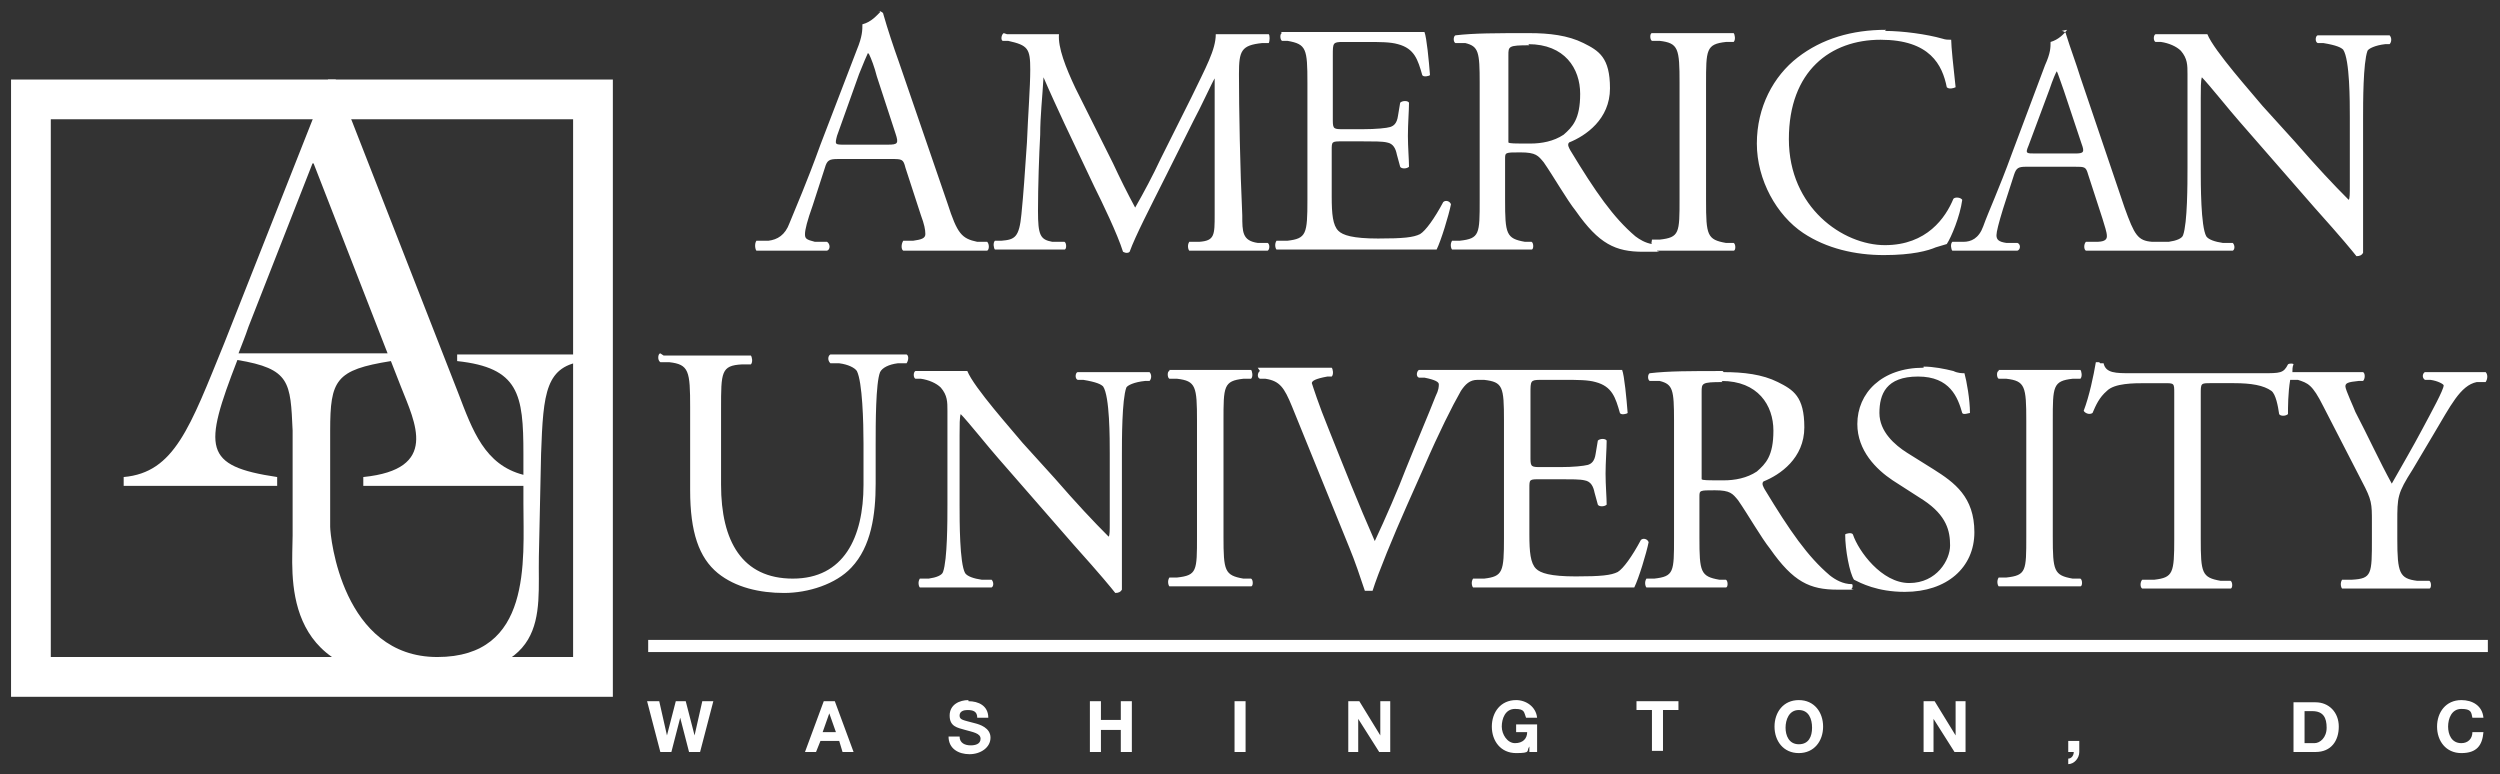 <?xml version="1.0" encoding="UTF-8"?>
<svg id="Layer_1" xmlns="http://www.w3.org/2000/svg" xmlns:rdf="http://www.w3.org/1999/02/22-rdf-syntax-ns#" xmlns:dc="http://purl.org/dc/elements/1.1/" xmlns:cc="http://creativecommons.org/ns#" version="1.1" viewBox="0 0 226.4 70.1">
  <rect x="0" y="0" width="226.4" height="70.1" fill="#333333" stroke="none"/>
  <!-- Generator: Adobe Illustrator 29.7.1, SVG Export Plug-In . SVG Version: 2.1.1 Build 8)  -->
  <defs>
    <style>
      .st0 {
        fill: #fff;
      }

      .st1 {
        fill: none;
        stroke: #fff;
        stroke-width: 1.1px;
      }
    </style>
  </defs>
  <g>
    <path class="st1" d="M58.7,58.5h166.6"/>
    <path class="st0" d="M79.8,1c-.4.4-.9,1-1.7,1.2,0,.5,0,1.1-.5,2.3l-3.3,8.6c-1.3,3.6-2.2,5.6-2.8,7.1-.4,1.1-1.1,1.5-1.9,1.6h-1.1c-.2.3-.1.8,0,.9.9,0,2,0,3.1,0,1.5,0,2.5,0,3.3,0,.3-.1.3-.6,0-.8h-1.1c-.8-.2-.9-.3-.9-.7s.2-1.2.7-2.6l1.1-3.4c.2-.7.4-.8,1.2-.8h4.8c1,0,1.1,0,1.3.8l1.4,4.3c.3.8.4,1.3.4,1.7s-.4.5-1.1.6h-.9c-.2.3-.2.8,0,.9.9,0,2.1,0,3.7,0s2.6,0,3.9,0c.2-.1.2-.6,0-.8h-.9c-1.4-.3-1.8-.7-2.7-3.5l-4.4-12.8c-.5-1.4-1-2.9-1.4-4.3,0-.2-.3-.3-.5-.3h0ZM170.8,2.7c-3.1,0-5.8.8-8,2.5-2.2,1.7-3.7,4.5-3.7,7.8s1.8,6.5,4.2,8.1c2.1,1.4,4.7,2,7.3,2s4-.4,4.7-.7c.3-.1.7-.2,1-.3.4-.6,1.2-2.5,1.4-4-.1-.2-.6-.3-.8-.1-.7,1.7-2.4,4.2-6.2,4.2s-8.7-3.4-8.7-9.6,3.8-9,8.3-9,5.6,2.3,6,4.3c.2.2.6.1.8,0-.2-1.8-.4-3.7-.4-4.3-.3,0-.5,0-.8-.1-1.4-.4-3.6-.7-5.2-.7h0ZM187.2,2.7c-.3.4-.8.9-1.5,1.1,0,.5,0,1-.5,2.1l-3,8c-1.2,3.3-2.1,5.2-2.6,6.6-.4,1.1-1.1,1.4-1.8,1.4h-1c-.2.2-.1.7,0,.8.8,0,1.9,0,2.8,0,1.4,0,2.3,0,3.1,0,.3-.1.3-.6,0-.7h-1c-.7-.1-.9-.3-.9-.7,0-.3.2-1.1.6-2.4l1-3.1c.2-.6.4-.7,1.1-.7h4.4c.9,0,1,0,1.2.7l1.3,4c.2.7.4,1.2.4,1.6s-.4.5-1,.5h-.9c-.2.2-.2.7,0,.8.9,0,2,0,3.4,0s2.3,0,3.5,0c0,0,0,0,0,0,0,0,0,0,0,0,0,0,0,0,0,0,1,0,1.8,0,3,0s2.1,0,3.4,0c.2-.1.2-.5,0-.7h-.9c-.7-.1-1.3-.3-1.5-.6-.5-.9-.5-4.7-.5-6.1v-6.4c0-.9,0-1.6.1-1.9h0c.6.6,2.6,3.1,3.4,4l6.8,7.8c2.6,2.9,3.4,3.9,3.8,4.4.3,0,.5-.1.6-.3,0-.8,0-4.3,0-5.2v-7c0-1.4,0-5,.4-6.1.1-.2.7-.5,1.6-.6h.4c.2-.2.2-.6,0-.8-1,0-1.8,0-3,0s-2.1,0-3.5,0c-.2,0-.3.6,0,.7h.5c1.2.2,1.6.4,1.8.6.6.9.6,4.7.6,6.1v6.3c0,.6,0,1.1-.1,1.2h0c-1.4-1.4-2.9-3-4.9-5.3l-2.9-3.2c-.9-1.1-4.4-5-5-6.5-.4,0-.9,0-1.4,0s-2.1,0-3.3,0c-.2.1-.2.6,0,.7h.5c.7.1,1.4.4,1.8.8.6.7.6,1.3.6,2.1v8.5c0,1.4,0,5-.4,6.1-.1.3-.6.5-1.3.6h-.7c0,0-.8,0-.8,0-1.3-.1-1.6-.6-2.5-3.1l-4-11.8c-.4-1.3-.9-2.6-1.3-3.9,0-.2-.3-.3-.4-.3h0ZM90.9,3c-.2.1-.3.6-.1.7h.5c1.8.4,2,.7,2,2.6,0,1.6-.2,4.1-.3,6.6-.2,2.9-.3,4.5-.5,6.5-.2,2.1-.6,2.3-1.8,2.4h-.6c-.2.2-.1.7,0,.8,1,0,2.1,0,3,0s2.3,0,3.3,0c.2,0,.2-.6,0-.7h-1.1c-1.1-.2-1.3-.6-1.3-2.8s.1-5.1.2-6.9c0-1.7.2-3.4.3-5.2h0c.6,1.4,1.3,2.9,1.9,4.2l2.7,5.7c.7,1.4,2.1,4.3,2.6,5.9,0,0,.2.1.3.1.1,0,.2,0,.3-.1.5-1.4,1.9-4.1,3.2-6.7l2.6-5.2c.6-1.1,1.7-3.5,1.9-3.8h0v12.3c0,1.9,0,2.4-1.4,2.5h-.9c-.2.3-.1.7,0,.8,1.2,0,2.5,0,3.6,0s2.3,0,3.5,0c.2-.1.2-.6,0-.7h-.9c-1.4-.2-1.4-1-1.4-2.5-.2-4.2-.3-9.7-.3-12.8,0-2.1.2-2.6,2.1-2.8h.6c.1-.2.1-.7,0-.8-.9,0-1.9,0-2.6,0s-1.2,0-2.2,0c0,1.4-.9,3-2.2,5.7l-2.8,5.6c-.7,1.5-1.5,3-2.3,4.4h0c-.7-1.3-1.4-2.7-2-4l-3.4-6.8c-.9-1.9-1.6-3.7-1.5-4.9-1,0-1.8,0-2.4,0s-1.4,0-2.3,0h0ZM116.1,3c-.2,0-.2.6,0,.7h.5c1.7.3,1.8.7,1.8,3.8v10.6c0,3.1-.1,3.5-1.8,3.7h-1c-.2.3-.1.7,0,.8,1.7,0,2.7,0,4,0h2.6c2.6,0,5.2,0,7.9,0,.4-.8,1.1-3.1,1.3-4.1-.1-.3-.5-.4-.7-.2-.8,1.5-1.6,2.6-2.1,2.9-.6.3-1.5.4-3.8.4s-3.2-.3-3.6-.7c-.5-.5-.6-1.5-.6-3.1v-4.2c0-.8,0-.8,1-.8h1.7c1.1,0,1.9,0,2.3.1.6.1.8.6.9,1.1l.3,1.1c.1.2.6.2.8,0,0-.6-.1-1.8-.1-2.8,0-1.1.1-2.3.1-3-.1-.2-.6-.2-.8,0l-.2,1.2c-.1.7-.4.9-.7,1s-1.3.2-2.5.2h-1.7c-.9,0-1,0-1-.8v-5.9c0-1.1,0-1.2.9-1.2h2.1c1.3,0,2.2,0,2.9.2,1.5.4,1.8,1.4,2.2,2.8.1.2.6.1.7,0-.1-1.3-.3-3.4-.5-3.9-.4,0-2.1,0-4,0h-5.5c-1.2,0-2.2,0-3.5,0h0ZM138.4,3c-2.9,0-4.9,0-6.6.2-.2.1-.2.6,0,.7h.9c1.2.3,1.3.8,1.3,3.6v10.6c0,3.1,0,3.5-1.8,3.7h-.7c-.2.3-.1.7,0,.8,1.4,0,2.4,0,3.7,0s2.2,0,3.5,0c.2,0,.2-.6,0-.7h-.6c-1.7-.3-1.8-.7-1.8-3.8v-3.7c0-.6,0-.6,1.4-.6s1.6.3,2.1.9c.9,1.3,2.1,3.4,2.9,4.4,2.1,3,3.6,3.7,6.1,3.7s1,0,1.3-.1c0,0,0,0,0,0,1.2,0,2.2,0,3.2,0s2.2,0,3.7,0c.2,0,.2-.6,0-.7h-.7c-1.7-.3-1.8-.7-1.8-3.8V7.6c0-3.1,0-3.6,1.8-3.8h.7c.2-.2.1-.7,0-.8-1.5,0-2.5,0-3.7,0s-2.2,0-3.7,0c-.2,0-.2.6,0,.7h.7c1.7.2,1.8.7,1.8,3.8v10.5c0,3.1,0,3.5-1.8,3.7h-.7c0,.2-.1.3,0,.4-.6-.1-1.1-.4-1.5-.7-2-1.7-3.6-4-5.9-7.8-.1-.2-.3-.5-.1-.7,1.5-.6,3.7-2.1,3.7-4.9s-1-3.4-2.4-4.1c-1.4-.7-3.1-.9-4.9-.9h0ZM138.4,4c3.3,0,4.7,2.2,4.7,4.5s-.7,3-1.5,3.7c-.9.6-2,.8-3,.8-1.5,0-1.9,0-2-.1,0-.1,0-.4,0-1v-6.9c0-.8,0-.9,1.9-.9h0ZM78.7,4.9h0c.2.4.5,1.2.7,2l1.7,5.2c.3.9.2,1-.7,1h-3.9c-.9,0-.9,0-.7-.8l2-5.6c.4-1,.7-1.7.8-1.9h0ZM186.2,6.3h0c.2.4.4,1.1.7,1.9l1.6,4.8c.3.8.2.9-.6.9h-3.6c-.8,0-.9,0-.6-.7l1.9-5.1c.3-.9.6-1.6.7-1.7h0ZM59.8,32c-.2,0-.3.6,0,.8h.8c1.8.2,1.9.8,1.9,4.1v7.5c0,3.8.8,6.1,2.5,7.5,1.6,1.3,3.8,1.8,6,1.8s4.7-.8,6.1-2.3c1.8-1.9,2.2-4.8,2.2-7.6v-3.6c0-1.8,0-5.5.4-6.5.2-.4.8-.7,1.6-.8h.8c.2-.3.2-.7,0-.8-1.1,0-2,0-3.3,0s-2.4,0-3.6,0c-.2.1-.3.5,0,.8h.8c.8.1,1.4.4,1.6.7.5,1,.6,4.6.6,6.6v3.7c0,4.8-1.8,8.5-6.4,8.5s-6.5-3.4-6.5-8.5v-6.9c0-3.3,0-3.9,1.9-4h.8c.2-.2.1-.7,0-.8-1.6,0-2.6,0-3.9,0s-2.4,0-4,0h0ZM190.1,32.8c-.1,0-.2,0-.3,0-.2,1.2-.6,3.1-1.1,4.4.1.2.5.4.8.2.3-.7.6-1.4,1.3-2,.7-.7,2.4-.7,3.6-.7h1.6c.9,0,.9,0,.9.9v13.2c0,3.1-.1,3.5-1.8,3.7h-1.1c-.2.2-.2.7,0,.8,1.9,0,2.9,0,4.1,0s2.2,0,3.9,0c.2,0,.2-.6,0-.7h-.9c-1.7-.3-1.8-.7-1.8-3.8v-13.1c0-1,0-1,.9-1h2.1c1.6,0,2.7.2,3.4.7.4.3.6,1.4.7,2.1.1.2.6.2.8,0,0-.6,0-1.9.2-3.1h.7c.9.3,1.3.4,2.3,2.4l3.5,6.8c.9,1.7.9,2,.9,3.7v1.5c0,3.2,0,3.6-1.8,3.7h-.9c-.2.3-.1.7,0,.8,1.6,0,2.6,0,3.9,0s2.2,0,4,0c.2,0,.2-.6,0-.7h-1.1c-1.6-.2-1.8-.7-1.8-3.8v-1.5c0-2.3,0-2.6,1.4-4.8l1.9-3.2c1.5-2.5,2.4-4.4,3.9-4.7h.8c.2-.3.2-.7,0-.9-1,0-1.8,0-2.7,0s-1.8,0-2.8,0c-.2.1-.3.5,0,.7h.5c.7.1,1.2.4,1.2.5,0,.4-1.1,2.4-1.9,3.9-.9,1.7-1.9,3.4-2.8,5-1.1-2-2.2-4.4-3.3-6.5-.1-.3-.9-2-.9-2.3s.2-.4,1.2-.5h.4c.2-.2.2-.7,0-.8-.7,0-1.8,0-3.2,0s-2.3,0-3.2,0c0-.2,0-.5.1-.7,0-.1-.4-.1-.5,0-.4.8-.7.8-2.3.8h-11.9c-1.4,0-2.3,0-2.5-.9,0,0-.2,0-.3,0h0ZM174.2,33.3c-3.8,0-6,2.3-6,5.1,0,2.4,1.7,4.1,3.2,5.1l2.8,1.8c2.1,1.4,2.4,2.8,2.4,4.1s-1.2,3.4-3.7,3.4-4.6-2.9-5.1-4.4c-.1-.2-.6-.1-.7,0,0,1.4.4,3.5.8,4.1.6.3,2.1,1.1,4.6,1.1,3.8,0,6.3-2.2,6.3-5.4s-1.8-4.5-3.7-5.7l-2.4-1.5c-1.1-.7-2.5-1.9-2.5-3.6s.6-3.3,3.5-3.3,3.6,1.9,4,3.3c.1.2.6,0,.7,0,0-1.2-.3-2.9-.5-3.6-.2,0-.6,0-1-.2-.8-.2-1.8-.4-2.7-.4h0ZM82.9,33.6c-.2.1-.2.6,0,.7h.5c.7.1,1.4.4,1.8.8.6.7.6,1.3.6,2.1v8.5c0,1.4,0,5-.4,6.1-.1.3-.6.5-1.3.6h-.8c-.2.3-.1.7,0,.8,1,0,1.8,0,3.1,0s2.1,0,3.4,0c.2-.1.2-.5,0-.7h-.9c-.7-.1-1.3-.3-1.5-.6-.5-.9-.5-4.7-.5-6.1v-6.4c0-.9,0-1.6.1-1.9h0c.6.6,2.6,3.1,3.4,4l6.8,7.8c2.6,2.9,3.4,3.9,3.8,4.4.3,0,.5-.1.6-.3,0-.8,0-4.3,0-5.2v-7c0-1.4,0-5,.4-6.1.1-.2.7-.5,1.7-.6h.4c.2-.2.2-.6,0-.8-1,0-1.8,0-3,0s-2.1,0-3.5,0c-.2,0-.3.6,0,.7h.5c1.2.2,1.6.4,1.8.6.6.9.6,4.7.6,6.1v6.3c0,.6,0,1.1-.1,1.2h0c-1.4-1.4-2.9-3-4.9-5.3l-2.9-3.2c-.9-1.1-4.4-5-5-6.5-.4,0-.9,0-1.4,0s-2.1,0-3.3,0h0ZM105.9,33.6c-.2,0-.2.6,0,.7h.7c1.7.2,1.8.7,1.8,3.8v10.5c0,3.1,0,3.5-1.8,3.7h-.7c-.2.3-.1.7,0,.8,1.5,0,2.5,0,3.7,0s2.2,0,3.7,0c.2,0,.2-.6,0-.7h-.7c-1.7-.3-1.8-.7-1.8-3.8v-10.5c0-3.1,0-3.6,1.8-3.8h.7c.2-.2.1-.7,0-.8-1.5,0-2.5,0-3.7,0s-2.2,0-3.7,0ZM114.1,33.6c-.2.1-.3.6,0,.7h.5c1.3.2,1.7.8,2.4,2.5l5.2,12.8c.5,1.2,1,2.7,1.4,3.9.1,0,.3,0,.4,0s.2,0,.3,0c.5-1.6,1.9-5,3.1-7.7l1.6-3.6c1.3-3,2.5-5.4,3.3-6.8.4-.6.8-1,1.5-1h.4s.2,0,.2,0c1.7.2,1.8.6,1.8,3.7h0v10.6c0,3.1-.1,3.5-1.8,3.7h-1c-.2.3-.1.7,0,.8,1.7,0,2.7,0,4,0h2.7c2.6,0,5.2,0,7.9,0,.4-.8,1.1-3.1,1.3-4.1-.1-.3-.5-.4-.7-.2-.8,1.5-1.6,2.6-2.1,2.9-.6.3-1.5.4-3.8.4s-3.2-.3-3.6-.7c-.5-.5-.6-1.5-.6-3.1v-4.2c0-.8,0-.8,1-.8h1.7c1.1,0,1.9,0,2.3.1.6.1.8.6.9,1.1l.3,1.1c.1.2.6.2.8,0,0-.6-.1-1.8-.1-2.8s.1-2.3.1-3c-.1-.2-.6-.2-.8,0l-.2,1.2c-.1.7-.4.9-.7,1-.4.1-1.3.2-2.5.2h-1.7c-.9,0-1,0-1-.8v-5.9c0-1.1,0-1.2.9-1.2h2.1c1.3,0,2.2,0,2.9.2,1.5.4,1.8,1.4,2.2,2.8.1.2.6.1.7,0-.1-1.3-.3-3.4-.5-3.9-.4,0-2.1,0-4,0h-5.5c-1,0-1.9,0-2.9,0,0,0,0,0,0,0,0,0-.2,0-.3,0-.1,0-.2,0-.3,0,0,0,0,0,0,0-.8,0-1.5,0-2.3,0-1.1,0-2.2,0-3.1,0-.2.1-.3.6,0,.7h.5c1,.2,1.3.4,1.3.6s0,.5-.3,1.1c-.5,1.3-1.9,4.6-2.7,6.6-.6,1.6-1.9,4.6-2.8,6.5-1.5-3.4-2.8-6.7-4.2-10.2-.9-2.2-1.4-3.8-1.5-4.1,0-.2.3-.4,1.4-.6h.4c.2-.2.1-.7,0-.8-1.2,0-2.3,0-3.6,0s-2.2,0-3.1,0h0ZM156,33.6c-2.9,0-4.9,0-6.6.2-.2.1-.2.6,0,.7h.9c1.2.3,1.3.8,1.3,3.6v10.6c0,3.1,0,3.5-1.8,3.7h-.7c-.2.3-.1.7,0,.8,1.4,0,2.4,0,3.7,0s2.2,0,3.5,0c.2,0,.2-.6,0-.7h-.6c-1.7-.3-1.8-.7-1.8-3.8v-3.7c0-.6,0-.6,1.4-.6s1.6.3,2.1.9c.9,1.3,2.1,3.4,2.9,4.4,2.1,3,3.6,3.7,6.1,3.7s1,0,1.3-.1c.1-.1.1-.4,0-.4-.8,0-1.5-.4-2-.8-2-1.7-3.6-4-5.9-7.8-.1-.2-.3-.5-.1-.7,1.5-.6,3.7-2.1,3.7-4.9s-1-3.4-2.4-4.1c-1.4-.7-3.1-.9-4.9-.9h0ZM181,33.6c-.2,0-.2.6,0,.7h.7c1.7.2,1.8.7,1.8,3.8v10.5c0,3.1,0,3.5-1.8,3.7h-.7c-.2.3-.1.7,0,.8,1.5,0,2.5,0,3.7,0s2.2,0,3.7,0c.2,0,.2-.6,0-.7h-.7c-1.7-.3-1.8-.7-1.8-3.8v-10.5c0-3.1,0-3.6,1.8-3.8h.7c.2-.2.1-.7,0-.8-1.5,0-2.5,0-3.7,0s-2.2,0-3.7,0ZM155.9,34.5c3.3,0,4.7,2.2,4.7,4.5s-.7,3-1.5,3.7c-.9.6-2,.8-3,.8-1.5,0-1.9,0-2-.1,0-.1,0-.4,0-1v-6.9c0-.8,0-.9,1.9-.9h0ZM87.7,63.4c-.8,0-1.7.4-1.7,1.4s.7,1.1,1.4,1.3c.7.2,1.4.3,1.4.8s-.5.6-.9.6c-.5,0-1-.2-1-.8h-1c0,1.1.9,1.6,1.9,1.6s1.9-.6,1.9-1.5-1-1.2-1.4-1.3c-1.1-.3-1.4-.3-1.4-.7s.4-.5.7-.5c.5,0,.9.1.9.7h1c0-1.1-.9-1.5-1.8-1.5h0ZM137.3,63.4c-1.4,0-2.2,1.1-2.2,2.4s.8,2.4,2.2,2.4.9-.2,1.2-.6v.5h.7v-2.5h-1.9v.7h1c0,.6-.4,1-1.1,1s-1.2-.8-1.2-1.5.3-1.6,1.2-1.6.8.3,1,.8h1c-.1-1-1-1.6-1.9-1.6ZM162.9,63.4c-1.4,0-2.2,1.1-2.2,2.4s.8,2.4,2.2,2.4,2.2-1.1,2.2-2.4-.8-2.4-2.2-2.4h0ZM222.9,63.4c-1.4,0-2.2,1.1-2.2,2.4s.8,2.4,2.2,2.4,1.9-.7,2-1.9h-1c0,.6-.4,1-1,1-.9,0-1.2-.8-1.2-1.5s.3-1.6,1.2-1.6.9.3,1,.8h1c-.1-1.1-1-1.6-2-1.6h0ZM58.6,63.5l1.2,4.6h1l.8-3.1h0l.8,3.1h1l1.2-4.6h-1l-.7,3.1h0l-.8-3.1h-.9l-.8,3.1h0l-.7-3.1s-1,0-1,0ZM74.6,63.5l-1.7,4.6h1l.4-1h1.7l.3,1h1l-1.7-4.6h-1ZM98.7,63.5v4.6h1v-2h1.8v2h1v-4.6h-1v1.7h-1.8v-1.7s-1,0-1,0ZM111.8,63.5v4.6h1v-4.6h-1ZM122.1,63.5v4.6h.9v-3h0l1.9,3h1v-4.6h-.9v3.1h0l-1.9-3.1h-1ZM148.2,63.5v.8h1.4v3.7h1v-3.7h1.4v-.8h-3.7ZM174.2,63.5v4.6h.9v-3h0l1.9,3h1v-4.6h-.9v3.1h0l-1.9-3.1h-1ZM207.7,63.5v4.6h2c1.4,0,2.1-1,2.1-2.3s-.9-2.2-2.1-2.2c0,0-2,0-2,0ZM162.9,64.3c.9,0,1.2.8,1.2,1.6s-.3,1.5-1.2,1.5-1.2-.8-1.2-1.5.3-1.6,1.2-1.6ZM208.7,64.4h.7c1,0,1.3.6,1.3,1.5s-.6,1.4-1.1,1.4h-.9v-2.9h0ZM75.1,64.6h0l.6,1.7h-1.2l.6-1.7h0ZM187.3,67.1v1h.5c0,.3-.2.6-.5.6v.5c.5,0,1-.5,1-1.1v-1h-1,0Z"/>
    <path class="st0" d="M29.7,7.3l-9.4,23.8c-3.1,7.6-4.5,11.7-9.1,12.1v.8h13.9v-.8c-6.7-1-6.7-2.6-3.6-10.6h0c4.8.8,4.8,2,5,6.4v9.5c0,3.4-1.3,12.9,11.1,12.9s11.1-5.6,11.2-11l.2-9.3c.2-5.6.4-8,4-8.4v-.6h-11.6v.6c5.6.6,6,3,6,8.4v1.9c-3.5-.9-4.6-4-5.9-7.4L30.4,7.2h-.7,0ZM28.4,14.8l6.7,17.2h-13.5c.3-.8.6-1.5.9-2.4l5.8-14.8h0ZM35.4,32.7l.9,2.3c1.3,3.3,3.5,7.5-3.4,8.2v.8h14.5v1.6c0,5.2.8,13.9-7.8,13.9s-9.7-10.9-9.7-11.8v-8.7c0-4.6.5-5.5,5.5-6.3h0Z"/>
  </g>
  <path class="st0" d="M51.9,10.8v48.7H4.6V10.8h47.3M55.5,7.2H1v55.9h54.5V7.2h0Z"/>
</svg>